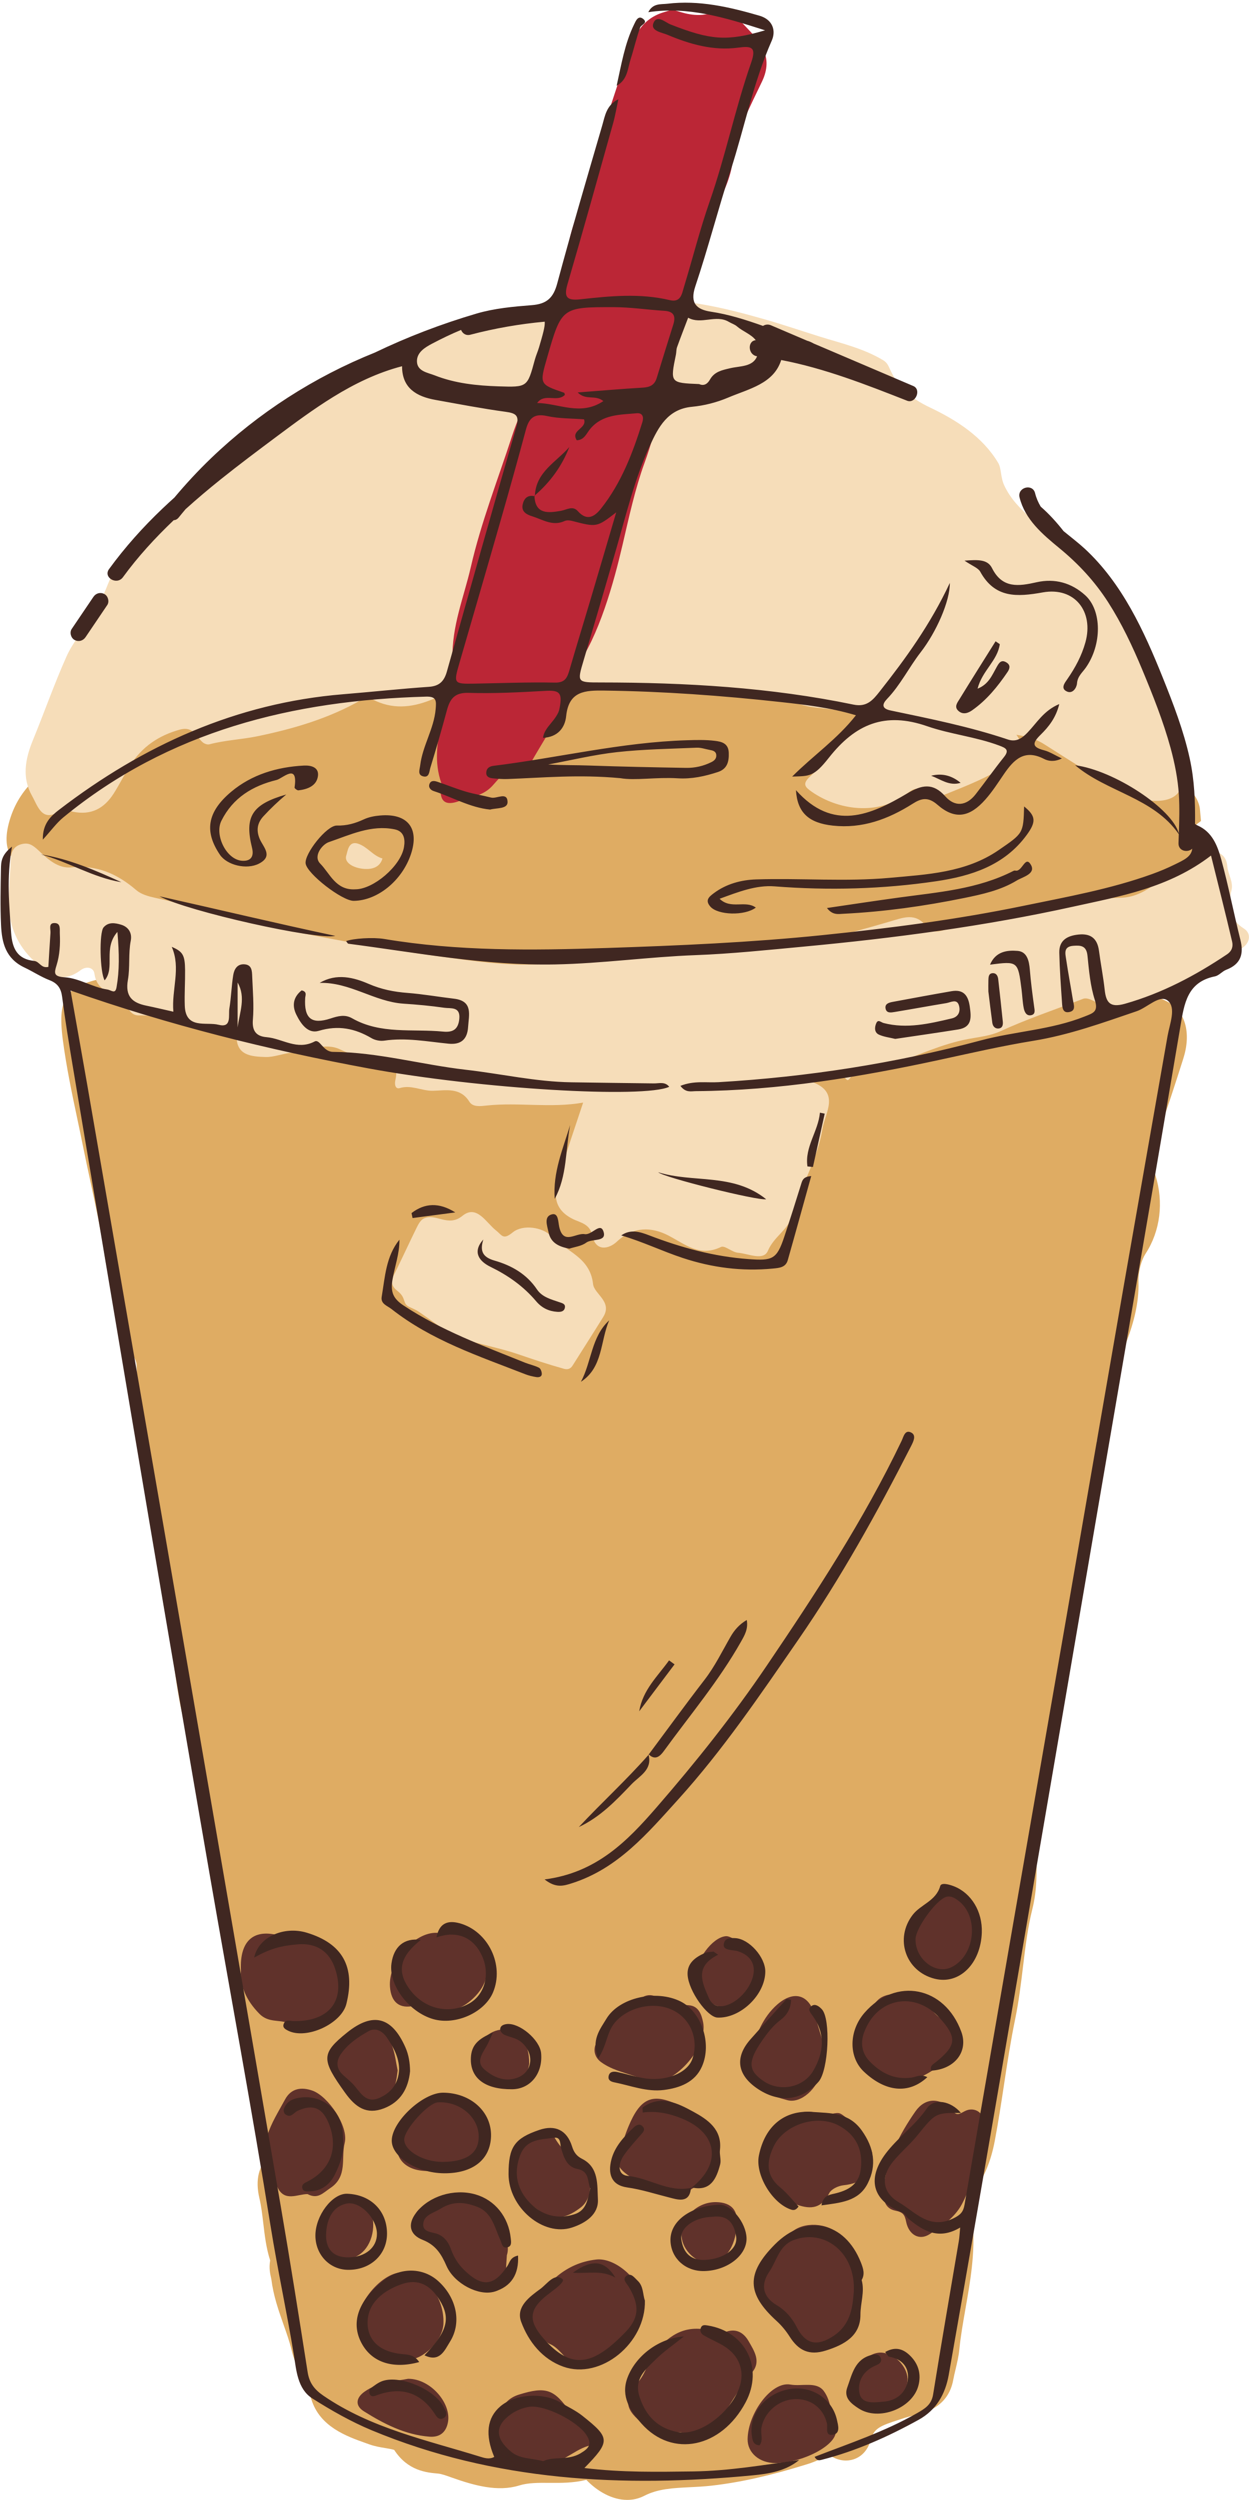 <?xml version="1.0" encoding="UTF-8"?><svg xmlns="http://www.w3.org/2000/svg" xmlns:xlink="http://www.w3.org/1999/xlink" height="465.8" preserveAspectRatio="xMidYMid meet" version="1.0" viewBox="-0.1 -0.5 232.8 465.8" width="232.8" zoomAndPan="magnify"><defs><clipPath id="a"><path d="M 1 119 L 224 119 L 224 465.27 L 1 465.27 Z M 1 119"/></clipPath><clipPath id="b"><path d="M 1 55 L 232.691 55 L 232.691 255 L 1 255 Z M 1 55"/></clipPath></defs><g><g clip-path="url(#a)" id="change1_1"><path d="M 221.961 153.82 C 221.961 153.82 221.969 153.82 221.98 153.809 L 223.754 152.457 L 223.551 150.25 C 223.441 149.031 222.484 146.914 220.711 146.02 C 219.484 145.398 218.273 144.746 217.059 144.094 C 213.895 142.391 210.621 140.629 207.062 139.391 C 202.555 137.82 197.934 136.691 193.461 135.598 C 187.602 134.164 182.066 132.812 176.777 130.559 C 173.984 129.363 171.094 129.031 168.543 128.738 C 167.496 128.621 166.512 128.508 165.566 128.344 C 164.445 128.152 163.266 127.809 162.016 127.445 C 160.121 126.895 157.977 126.273 155.652 126.09 C 151.957 125.797 148.238 125.672 144.645 125.551 C 141.398 125.438 138.047 125.324 134.793 125.09 L 133.551 124.996 C 130.395 124.746 126.824 124.465 123.035 125.379 C 120.504 125.992 117.305 125.992 113.773 125.383 C 112.875 125.227 111.949 125.012 110.973 124.785 C 108.809 124.281 106.57 123.762 104.074 123.738 C 103.977 123.738 103.883 123.734 103.805 123.734 C 103 121.008 100.77 119.449 97.758 119.527 C 92.867 119.656 88.066 120.301 83.426 120.926 C 81.758 121.148 80.09 121.375 78.418 121.574 C 76.09 121.852 73.895 122.398 71.77 122.926 C 68.609 123.711 65.625 124.449 62.785 124.148 C 56.469 123.473 50.625 124.543 44.926 127.43 C 42.137 128.844 40.469 129.609 38.578 128.883 C 36.445 128.066 34.25 128.754 32.484 129.305 L 32.023 129.445 C 29.945 130.074 28.613 131.406 27.641 132.375 C 27.422 132.598 27.105 132.91 26.91 133.07 C 21.664 133.723 17.625 136.387 15.031 138.352 C 14.137 139.023 13.168 139.668 12.141 140.352 C 8.262 142.93 3.863 145.848 1.906 151.672 C -0.441 158.668 2.855 160.93 6.773 162.336 C 7.301 162.523 7.836 162.699 8.371 162.879 C 9.668 163.312 10.898 163.723 11.871 164.266 C 18.055 167.719 23.422 169.926 28.762 171.211 C 29.723 171.441 30.672 171.574 31.586 171.707 C 35.047 172.199 35.457 172.52 35.848 173.785 C 36.801 176.867 39.289 177.672 41.113 177.422 C 42.59 177.227 44.258 177.484 46.027 177.758 C 47.902 178.051 50.027 178.387 52.293 178.223 C 53.734 178.125 55.281 178.227 56.922 178.336 C 58.414 178.438 59.953 178.535 61.547 178.5 C 62.375 179.453 64.34 181.531 67.637 180.801 C 68.461 180.621 69.535 180.797 70.781 181.004 C 71.77 181.168 72.895 181.352 74.098 181.383 C 75.961 181.43 77.824 181.465 79.691 181.496 C 82.297 181.543 84.906 181.59 87.512 181.676 C 88.785 181.719 90.094 181.84 91.473 181.969 C 93.297 182.137 95.156 182.309 97.047 182.309 C 98.246 182.309 99.461 182.238 100.688 182.059 C 103.441 181.648 106.285 181.785 109.289 181.938 C 111.41 182.039 113.602 182.148 115.848 182.062 L 118.637 181.961 C 123.422 181.789 128.367 181.613 133.246 181.023 C 135.172 180.793 137.09 180.477 138.941 180.168 C 143.258 179.453 147.719 178.715 152.613 179.016 L 152.855 179.02 C 153.023 179.023 153.52 179.086 153.883 179.133 C 155.789 179.375 158.676 179.742 161.242 178.379 C 165.109 176.324 169.367 175.496 173.871 174.617 C 174.547 174.488 175.227 174.355 175.902 174.219 C 178.426 173.715 180.941 173.188 183.461 172.664 C 191.145 171.066 199.09 169.414 206.93 168.328 C 208.812 168.066 210.281 167.219 211.352 166.602 C 211.938 166.266 212.605 165.875 212.82 165.918 C 214.262 166.148 219.16 166.215 222.188 159.996 C 223.121 158.078 221.98 156.711 221.934 155.309 C 221.918 154.82 221.895 154.105 221.961 153.82 Z M 220.445 196.762 C 219.027 201.211 217.422 206.258 215.598 211.141 C 214.582 213.855 214.48 216.043 215.246 218.445 C 216.844 223.426 216.164 228.891 213.43 233.062 C 212.719 234.148 212.031 236.23 212.098 238.438 C 212.211 242.105 211.27 246.238 209.219 251.074 C 208.613 252.492 208.352 254.145 208.07 255.891 C 207.781 257.676 207.488 259.52 206.816 261.438 C 206.758 261.613 206.695 262.012 206.645 262.363 C 206.457 263.645 206.148 265.754 204.426 267.598 C 204.375 267.766 204.312 268.066 204.301 268.438 C 204.09 274.156 203.289 279.312 201.859 284.188 C 200.977 287.199 200.715 289.129 200.766 289.938 C 201.066 294.914 200.141 299.438 199.238 303.812 C 198.879 305.578 198.535 307.254 198.273 308.938 C 197.453 314.223 196.516 319.504 195.793 323.512 C 195.5 325.129 195.258 326.746 195.004 328.461 C 194.59 331.242 194.16 334.121 193.5 336.961 C 192.93 339.418 192.992 342.055 193.062 344.844 C 193.145 348.148 193.227 351.57 192.316 355.199 C 191.453 358.645 191.023 362.219 190.566 366.008 C 190.184 369.184 189.785 372.465 189.109 375.73 C 188.273 379.754 187.637 383.945 187.023 388 C 186.512 391.375 185.98 394.863 185.328 398.309 C 184.602 402.172 183.355 405.18 181.406 407.773 C 180.746 408.656 180.941 410.707 181.117 412.52 C 181.164 412.996 181.211 413.461 181.242 413.91 C 181.652 419.438 180.742 424.613 179.859 429.621 C 179.395 432.262 178.957 434.75 178.707 437.27 C 178.582 438.543 178.285 439.777 178 440.973 C 177.848 441.617 177.688 442.27 177.57 442.918 C 176.629 448.027 172.289 449.051 169.965 449.602 C 169.445 449.723 168.953 449.84 168.578 449.965 C 168.148 450.113 167.711 450.254 167.27 450.395 C 164.145 451.398 162.91 451.941 162.34 453.664 L 162.281 453.859 C 162.059 454.641 161.461 456.711 159.312 457.594 C 158.52 457.918 156.902 458.305 154.953 457.211 C 154.613 457.02 154.258 457.074 152.547 457.793 C 151.941 458.047 151.258 458.332 150.523 458.562 C 143.648 460.715 137.922 462.004 132.508 462.617 C 131.113 462.773 129.762 462.844 128.449 462.906 C 125.27 463.066 122.527 463.199 119.98 464.508 C 118.945 465.035 117.879 465.27 116.809 465.27 C 113.988 465.27 111.195 463.641 109.188 461.535 C 106.766 462.129 104.422 462.113 102.289 462.094 C 100.254 462.078 98.336 462.062 96.656 462.586 C 92.703 463.809 88.293 462.598 84.113 461.109 L 83.891 461.031 C 83.012 460.719 82.184 460.422 81.543 460.363 C 79.426 460.18 75.914 459.867 73.371 455.953 C 73.012 455.828 72.266 455.703 71.75 455.617 C 70.82 455.465 69.77 455.293 68.711 454.914 L 68.125 454.703 C 64.492 453.418 59.52 451.652 57.934 446.535 C 57.582 445.398 57.039 444.262 56.461 443.059 C 55.672 441.41 54.777 439.543 54.258 437.387 C 53.887 435.836 53.34 434.273 52.754 432.625 C 51.824 429.98 50.859 427.246 50.477 424.16 C 50.465 424.082 50.441 423.992 50.422 423.898 C 50.262 423.203 50 422.078 50.254 420.645 C 49.516 418.359 49.242 416.023 48.977 413.75 C 48.781 412.102 48.598 410.547 48.254 409.074 C 47.438 405.617 48.109 402.91 50.25 401.023 C 50.328 400.953 50.379 400.898 50.406 400.867 C 50.418 400.492 50.148 399.52 50.043 399.141 C 48.797 394.637 47.957 390.051 47.141 385.617 C 46.617 382.766 46.078 379.812 45.441 376.977 C 43.938 370.266 42.91 363.43 41.922 356.816 C 41.59 354.617 41.262 352.418 40.914 350.223 C 39.352 340.344 36.922 330.66 34.141 319.93 C 33.254 316.512 32.781 313.039 32.324 309.688 C 31.949 306.941 31.598 304.348 31.039 301.812 C 30.312 298.523 29.902 295.246 29.508 292.078 C 29.309 290.469 29.105 288.855 28.863 287.246 C 28.605 285.551 28.258 283.867 27.891 282.082 C 27.25 278.984 26.59 275.785 26.406 272.406 C 26.379 271.879 26.363 271.344 26.348 270.812 C 26.324 269.984 26.301 269.207 26.223 268.492 C 25.707 263.848 25.543 259.18 25.383 254.664 L 25.352 253.695 C 25.328 253.086 24.84 252.242 24.277 251.27 C 23.523 249.973 22.586 248.355 22.223 246.312 C 21.902 244.508 21.457 242.711 20.984 240.809 C 20.402 238.469 19.801 236.047 19.43 233.531 C 18.746 228.887 17.73 224.176 16.75 219.617 C 16.289 217.48 15.828 215.344 15.398 213.199 C 15.062 211.527 14.711 209.859 14.359 208.191 C 13.336 203.348 12.277 198.34 11.613 193.281 C 10.5 184.793 12.512 183.074 20.023 181.582 L 20.539 181.48 C 24.734 180.637 27.566 182.023 30.004 183.641 C 31.18 184.422 32.988 184.824 34.902 185.246 C 35.672 185.418 36.434 185.59 37.18 185.785 C 39.707 186.445 42.316 186.402 45.707 186.121 C 50.441 185.73 54.379 188.141 56.047 192.344 C 56.988 192.652 57.855 193.027 58.656 193.375 C 60.512 194.176 61.617 194.617 62.785 194.344 C 69.414 192.797 76.5 192.715 85.078 194.078 C 86.754 194.344 88.418 194.551 90.18 194.773 C 94.117 195.27 98.191 195.781 102.262 196.961 C 102.406 196.953 103.094 196.75 103.551 196.613 C 104.344 196.375 105.246 196.105 106.289 195.992 C 111.16 195.457 115.91 195.77 120.5 196.074 C 123.676 196.281 126.672 196.48 129.676 196.414 C 136.395 196.262 143.184 196.32 149.746 196.379 L 150.645 196.387 C 151.871 196.398 153.727 196.504 155.684 197.285 C 155.957 197.395 156.152 197.469 156.297 197.512 C 156.605 197.211 156.969 196.766 157.32 196.332 C 158.715 194.621 160.816 192.031 164.691 191.812 C 167.465 191.652 170.238 191.215 173.176 190.754 C 174.816 190.496 176.516 190.227 178.219 190.012 C 179.844 189.809 181.715 188.859 183.691 187.859 C 185.074 187.16 186.504 186.434 188.047 185.852 C 192.109 184.32 195.992 184.105 199.582 184.102 C 199.586 184.102 199.59 184.102 199.59 184.102 C 202.031 184.102 204.129 185.152 205.434 186.848 C 205.832 186.668 206.227 186.488 206.41 186.359 C 208.609 184.797 212.301 183.48 217.391 186.07 C 220.82 187.812 221.992 191.91 220.445 196.762" fill="#dfac63"/></g><g clip-path="url(#b)" id="change2_1"><path d="M 66.605 156.68 C 64.82 156.113 64.684 158.199 64.449 158.863 C 63.984 160.184 65.719 161.25 67.828 161.395 C 69.148 161.484 70.695 161.164 71.188 159.449 C 69.391 158.938 68.383 157.242 66.605 156.68 Z M 102.523 229.715 C 101.141 228.227 97.414 227.512 95.453 229.121 C 93.641 230.609 93.449 229.602 92.348 228.746 C 90.492 227.301 88.77 223.848 86.078 226.039 C 83.402 228.223 81.133 225.441 78.879 226.531 C 78.328 226.801 77.914 227.516 77.617 228.113 C 76.148 231.098 74.766 234.129 73.289 237.109 C 72.668 238.371 72.93 239.215 74.031 240.066 C 75.676 241.34 74.855 242.402 76.188 242.996 C 78 243.812 77.664 243.695 79.793 245.184 C 81.766 246.562 83.59 248.066 85.938 248.855 C 89.395 250.02 92.996 250.621 96.473 251.812 C 99.18 252.742 102 253.68 104.793 254.465 C 105.551 254.715 106.16 254.664 106.625 253.926 C 108.52 250.902 110.457 247.906 112.336 244.871 C 114.113 242 110.645 240.625 110.438 238.727 C 109.883 233.621 105.184 232.586 102.523 229.715 Z M 231.762 172.512 C 228.871 170.672 228.77 168.215 229.445 165.336 C 229.812 163.785 228.785 162.418 228.66 160.922 C 228.395 157.762 225.504 158.062 223.684 157.715 C 222.105 157.414 222.008 159.555 221.883 160.914 C 221.867 161.07 221.855 161.234 221.84 161.395 C 221.691 161.285 221.484 161.152 221.188 160.996 C 219.215 159.984 216.945 162.938 215.68 163.875 C 213.645 165.387 211.555 166.676 208.91 166.758 C 203.688 166.918 198.461 167.102 193.301 167.945 C 191.793 168.191 190.406 169.113 188.902 169.41 C 185.141 170.16 181.297 170.457 177.719 172.051 C 176.086 172.781 173.848 173.785 172.652 172.191 C 170.801 169.715 168.762 170.297 166.621 170.938 C 154.859 174.445 143.039 177.383 130.578 176.664 C 121.727 176.152 113.023 177.391 104.242 178.758 C 96.555 179.953 88.457 178.586 80.809 177.551 C 70.852 176.203 60.844 174.355 50.93 172.289 C 43.469 170.734 36.246 168.398 28.828 166.781 C 27.598 166.512 26.219 166.137 25.309 165.352 C 21.797 162.336 17.98 160.613 13.219 161.105 C 10.672 161.367 8.691 159.461 7.102 157.969 C 5.988 156.926 5.246 156.453 3.953 156.77 C 2.555 157.113 1.945 158.117 1.895 159.551 C 1.801 162.414 1.492 165.277 1.555 168.137 C 1.648 172.18 3.191 175.648 6.176 178.492 C 8.773 180.965 11.332 182.961 14.953 180.242 C 15.957 179.484 17.336 179.695 17.5 180.91 C 17.895 183.816 20.195 184.48 22.207 185.59 C 23.617 186.367 23.863 188.73 25.742 188.684 C 31.355 188.543 36.438 191.945 42.16 191.031 C 42.898 190.914 44.062 190.809 44.004 192.371 C 43.863 196.18 46.77 196.355 49.391 196.438 C 50.973 196.484 52.566 195.797 54.172 195.645 C 57.254 195.359 60.41 193.59 63.379 195.059 C 65.457 196.086 67.414 196.566 69.633 196.48 C 72.617 196.367 74.344 197.449 73.586 200.77 C 73.402 201.582 73.613 202.469 74.41 202.227 C 76.566 201.57 78.484 202.762 80.578 202.727 C 82.914 202.684 85.668 202.004 87.387 204.766 C 88.043 205.816 89.469 205.602 90.648 205.473 C 96.574 204.844 102.512 205.996 108.59 204.93 C 106.941 209.934 105.363 214.477 103.961 219.078 C 102.996 222.234 103.25 224.984 106.797 226.68 C 108.086 227.297 109.855 227.547 110.273 229.633 C 110.906 232.777 113.391 232.227 114.879 230.836 C 117.965 227.945 121.387 228.082 124.512 229.711 C 127.688 231.367 130.328 233.742 134.285 231.828 C 134.992 231.484 136.359 232.824 137.457 232.906 C 139.371 233.051 142.211 234.496 143.039 232.523 C 144.098 229.996 146.727 228.594 147.344 226.453 C 148.977 220.77 152.262 215.668 153.195 209.84 C 153.68 206.828 156.559 203.051 151.293 201.09 C 153.691 199.152 155.695 198.695 157.75 200.688 C 157.961 200.895 158.297 200.508 158.684 199.883 C 159.637 199.52 160.73 198.914 161.188 198.996 C 164.27 199.578 164.277 198.539 166.469 197.754 C 171.035 196.109 175.469 194.012 180.289 193.094 C 182.324 192.707 184.48 192.504 186.324 191.652 C 191.359 189.332 196.605 187.59 201.762 185.598 C 203.41 184.961 206.621 188.379 208.188 187.996 C 211.762 187.125 213.594 186.539 217.242 185.043 C 222.59 182.848 226.961 179.262 231.578 176.02 C 232.84 175.141 233.195 173.426 231.762 172.512 Z M 5.871 147.777 C 3.945 144.379 4.609 140.875 6.031 137.406 C 8.16 132.219 10.012 126.918 12.297 121.805 C 13.41 119.309 15.262 117.145 16.738 114.809 C 18.027 112.773 19.098 110.68 19.992 108.391 C 21.664 104.113 24.938 100.766 28.332 97.766 C 35.289 91.613 42.223 85.438 49.504 79.633 C 53.297 76.605 56.91 73.211 60.781 70.211 C 63.422 68.164 66.105 66.16 69.738 65.875 C 75.516 65.422 80.219 61.805 85.582 60.047 C 89.277 58.836 92.711 57 96.656 58.984 C 98.793 60.059 100.766 58.461 102.637 58.059 C 107.844 56.938 113.094 56.117 118.352 55.613 C 126.52 54.828 134.379 56.703 142.242 58.941 C 145.742 59.938 149.301 61.148 152.719 62.219 C 156.629 63.438 160.883 64.414 164.531 66.625 C 165.18 67.016 165.438 67.531 165.734 68.199 C 167.246 71.602 169.621 73.707 173.23 75.418 C 178.141 77.75 183.047 80.852 185.965 85.766 C 186.555 86.758 186.379 88.441 187.078 89.938 C 189.438 95.008 194.512 97.359 197.773 101.484 C 199.855 104.125 204.406 105.961 206.188 108.996 C 210.309 116.035 210.301 121.867 216.188 127.996 C 218.023 129.91 216.984 136.152 218.918 138.262 C 219.926 139.363 220.199 143.488 220.188 144.996 C 220.145 150.121 212.496 149.234 208.098 146.602 C 203.555 143.883 199.074 141.062 194.613 138.211 C 193.215 137.316 191.75 136.77 189.344 136.402 C 192.027 140.121 188.785 141.293 187.105 142.344 C 183.895 144.355 180.309 145.812 176.77 147.23 C 175.18 147.863 173.359 148.781 171.648 146.953 C 170.754 145.996 169.883 146.645 168.832 147.445 C 163.441 151.562 156.066 150.387 151.242 147.043 C 149.922 146.129 149.402 145.562 150.875 144.18 C 154.434 140.828 157.234 136.734 161.488 133.707 C 158.004 131.504 154.234 131.75 150.781 131.16 C 148.855 130.832 147.188 129.887 145.254 129.707 C 139.699 129.195 134.148 128.605 128.602 127.984 C 116.324 126.613 103.957 126.512 91.629 127.191 C 87.785 127.406 83.84 128.449 80.25 129.895 C 76.449 131.418 72.965 131.648 69.391 129.844 C 68.531 129.406 68.051 129.43 67.266 129.883 C 61.207 133.375 54.434 135.332 47.781 136.695 C 45.02 137.262 41.852 137.402 38.91 138.18 C 38.547 138.277 37.969 138.059 37.664 137.789 C 36.418 136.688 35.906 134.742 33.391 135.445 C 29.453 136.543 26.395 138.637 24.211 142.023 C 23.105 143.742 22.207 145.594 21.109 147.32 C 19.332 150.105 16.918 151.453 13.473 150.734 C 12.781 150.59 12.016 149.938 11.18 150.52 C 7.734 152.914 6.945 149.668 5.871 147.777" fill="#f6ddb9"/></g><g id="change3_1"><path d="M 141.941 14.676 C 139.727 19.34 137.055 24.277 136.52 29.172 C 135.73 36.395 130.332 41.27 129.008 47.961 C 127.914 53.488 126.965 59.055 125.57 64.508 C 123.766 71.586 122.574 78.777 120.031 85.75 C 118.273 90.574 117.137 95.863 115.938 101.004 C 114.309 108 111.543 118.078 107.188 123.996 C 105.449 126.355 105.434 126.051 104.953 128.758 C 104.047 133.848 100.926 137.715 98.625 142.039 C 98.289 142.672 97.199 143.496 96.711 143.355 C 94.113 142.613 92.77 144.754 91.602 145.988 C 89.84 147.848 87.668 147.926 85.641 148.695 C 82.855 149.758 81.598 148.887 82.148 145.367 C 79.453 137.648 84.406 130.105 84.23 122.359 C 84.09 116.094 86.363 110.789 87.652 105.164 C 89.551 96.875 92.691 88.871 95.332 80.758 C 97.215 74.977 100.441 69.637 101.957 63.852 C 103.305 58.719 105.984 54.039 105.664 48.09 C 105.402 43.273 108.266 38.141 109.574 33.086 C 111.578 25.355 114.215 17.785 116.699 10.188 C 117.922 6.461 119.441 2.906 123.848 1.715 C 124.496 1.539 125.027 1.199 125.723 1.43 C 128.227 2.262 130.535 2.766 133.312 1.637 C 135.477 0.758 137.508 3.012 138.926 4.496 C 141.539 7.234 144.16 10.008 141.941 14.676" fill="#bb2636"/></g><g id="change4_1"><path d="M 88.543 383.062 C 88.527 385.469 91.82 388.352 94.602 388.125 C 97.227 387.914 98.195 385.996 98.531 384.02 C 98.578 380.008 96.691 377.641 93.734 377.633 C 91 377.625 88.566 380.172 88.543 383.062 Z M 69.457 414.434 C 69.625 411.367 67.926 409.262 65.234 409.207 C 62.598 409.152 60.461 411.73 60.219 415.258 C 60.031 418.016 61.73 420.098 64.32 420.281 C 67.012 420.473 69.266 417.906 69.457 414.434 Z M 164.055 437.824 C 161.309 437.809 158.648 441.188 158.836 444.508 C 158.992 447.363 160.789 448.617 163.402 448.695 C 166.203 448.777 169.129 445.543 169.051 442.695 C 168.98 440.285 166.473 437.84 164.055 437.824 Z M 131.789 421.07 C 134.77 421.219 137.094 418.312 137.203 413.902 C 137.496 411.48 136.355 409.836 133.383 409.785 C 129.965 409.73 127.027 412.473 126.93 415.746 C 126.848 418.324 129.242 420.945 131.789 421.07 Z M 134.836 373.398 C 138.137 373.312 142.324 369.82 142.27 367.203 C 142.23 365.285 136.984 360.117 135.211 360.238 C 132.672 360.418 129.438 364.812 129.426 368.105 C 129.414 370.668 132.277 373.469 134.836 373.398 Z M 75.973 442.703 C 73.527 443.176 70.461 443.262 67.859 445.094 C 66.188 446.273 66.086 447.73 67.703 448.746 C 71.449 451.102 75.395 453.133 79.941 453.488 C 81.863 453.641 83.047 452.688 83.395 450.797 C 84.047 447.246 80.137 442.68 75.973 442.703 Z M 65 388.926 C 66.5 390.602 67.852 392.543 70.484 391.551 C 73.152 390.543 73.688 388.129 74.016 385.246 C 73.719 383.895 73.543 382.133 72.934 380.535 C 72.098 378.359 70.418 376.957 67.965 376.863 C 65.656 376.777 64.609 378.324 63.543 380.141 C 61.512 383.586 62.625 386.27 65 388.926 Z M 175.844 367.082 C 178.641 367.082 182.242 362.688 182.395 359.086 C 182.488 356.902 178.773 352.02 176.949 351.922 C 174.074 351.77 169.699 357.664 169.59 361.836 C 169.516 364.617 172.457 367.086 175.844 367.082 Z M 95.176 404.246 C 95.25 407.41 96.047 408.316 100.566 411.516 C 103.438 413.543 105.934 412.492 108.172 410.762 C 110.305 409.113 110.539 405.23 108.414 403.301 C 106.508 401.566 104.566 400.066 103.25 397.73 C 102.613 396.598 100.723 396.27 99.477 397.18 C 97.113 398.902 95.035 400.941 95.176 404.246 Z M 109.137 451.25 C 107.898 450.707 106.961 450.062 106.211 448.98 C 103.215 444.648 101.719 444.074 96.637 445.645 C 94.789 446.211 93.352 447.562 93.176 449.605 C 92.953 452.176 91.617 455.105 94.168 457.137 C 95.957 458.562 98.375 458.113 101.312 458.195 C 104.172 459.051 106.555 456.066 109.602 455.191 C 111.453 454.66 111.18 452.141 109.137 451.25 Z M 80.883 390.398 C 77.84 391.617 75.77 394.461 74.43 397.43 C 72.824 400.992 75.078 403.797 79.043 403.973 C 80.926 404.059 82.488 402.902 84.465 403.25 C 87.863 403.852 90.68 401.008 90.605 397.457 C 90.508 393.031 84.988 388.754 80.883 390.398 Z M 153.434 444.965 C 152.066 443.152 149.32 444.16 147.238 443.781 C 143.688 443.133 139.301 449.137 139.246 453.957 C 139.219 456.5 141.469 458.422 144.453 458.402 C 149.809 458.375 156.48 454.73 155.605 452.066 C 154.828 449.688 154.895 446.898 153.434 444.965 Z M 94 424.086 C 94.238 422.969 94.207 421.789 94.375 419.672 C 95.281 416.809 92.652 413.965 91.234 410.992 C 89.711 407.797 79.297 408.648 77.488 411.785 C 76.281 413.875 77.102 415.426 79.711 415.957 C 80.676 416.152 82.336 415.711 82.363 416.969 C 82.48 421.895 86.902 423.008 89.641 425.574 C 91.441 427.27 93.473 426.527 94 424.086 Z M 75.867 439.152 C 78.844 439.188 82.457 435.531 82.555 432.391 C 82.711 427.41 79.203 423.039 74.922 422.887 C 71.43 422.762 66.676 428.012 66.473 432.219 C 66.297 435.895 70.637 439.098 75.867 439.152 Z M 146.672 390.797 C 149.156 391.457 152.316 388.719 153.07 385.184 C 153.285 384.168 153.336 383.117 153.383 382.754 C 153.383 381.492 153.5 380.879 153.359 380.34 C 152.887 378.547 152.301 376.789 151.797 375.008 C 150.703 371.105 147.875 370.277 144.789 372.957 C 142.031 375.355 140.848 378.664 139.828 381.969 C 138.289 386.938 140.012 389.027 146.672 390.797 Z M 77.223 373.18 C 78.508 372.863 79.363 373.141 80.469 373.586 C 83.363 374.758 85.867 373.934 88.102 371.816 C 90.797 369.266 91.371 366.25 90.008 362.957 C 88.926 360.352 86.668 359.602 83.953 359.883 C 83.16 359.965 82.336 359.727 81.289 359.609 C 77.125 359.477 72.234 364.98 72.586 369.684 C 72.801 372.547 74.355 373.879 77.223 373.18 Z M 174.707 384.535 C 176.625 383.066 178.746 381.66 178.551 379.371 C 178.605 377.668 178.461 376.199 177.352 376.188 C 174.961 376.16 174.039 374.312 172.648 373.062 C 170.188 370.855 165.531 370.285 163.594 372.07 C 160.527 374.895 159.414 381.496 161.562 384.113 C 164.883 388.164 169.73 388.352 174.707 384.535 Z M 133.223 400.918 C 132.758 396.664 130.246 393.641 126.645 391.844 C 121.512 389.285 119.262 390.352 117.023 395.738 C 116.312 397.449 115.801 399.242 115.191 400.996 C 114.699 402.418 115.254 403.41 116.363 404.32 C 119.625 406.992 123.688 407.008 127.523 407.785 C 129.57 407.777 133.469 403.164 133.223 400.918 Z M 111.914 383.688 C 114.801 385.816 118.605 385.906 121.102 387.711 C 126.148 387.598 131.816 380.703 130.961 376.332 C 130.668 374.832 130.117 373.227 128.277 373.109 C 126.094 372.973 124.086 372.336 122.129 371.48 C 121.148 371.055 120.309 371.176 119.5 371.707 C 116.273 373.824 113.586 376.516 111.34 379.641 C 110.262 381.141 110.652 382.762 111.914 383.688 Z M 64.141 398.785 C 64.93 395.656 61.047 390.051 58.145 389.02 C 56.113 388.301 54.176 388.543 53.031 390.66 C 51.832 392.887 50.418 395.082 49.711 397.469 C 48.707 400.844 50.184 403.973 51.621 407.016 C 52.945 409.824 55.352 408.277 57.23 408.293 C 59.133 409.301 60.086 408.09 61.473 407.164 C 64.742 404.992 63.445 401.551 64.141 398.785 Z M 142.789 399.445 C 142.895 401.461 142.699 403.031 143.113 404.422 C 143.93 407.156 145.574 409.25 148.473 410.273 C 151.176 411.227 153.078 410.879 154.461 408.117 C 154.84 407.359 156.152 406.75 157.102 406.648 C 160.711 406.27 162.645 404.547 162.48 400.793 C 162.41 399.203 157.668 393.367 156.215 393.199 C 155.66 393.137 155.066 393.324 154.512 393.461 C 153.691 393.664 152.992 393.531 152.176 393.223 C 148.48 391.816 142.797 395.961 142.789 399.445 Z M 63.758 372.438 C 66.164 367.395 62.695 361.523 57.223 361.199 C 55.512 361.098 53.793 360.656 52.137 360.172 C 47.297 358.762 44.547 360.945 44.805 366.617 C 44.629 369.5 45.781 372.184 48.238 374.688 C 49.941 376.426 51.906 375.727 53.652 376.441 C 55.914 377.375 62.727 374.602 63.758 372.438 Z M 156.449 415.988 C 154.27 413.574 149.562 413.324 147.324 415.508 C 142.598 420.125 140.219 427.414 143.215 429.172 C 146.199 430.922 147.766 433.867 150.457 435.754 C 152.988 437.527 155.656 437.258 157.328 434.645 C 159.07 431.93 159.734 428.906 159.672 425.703 C 159.707 423.43 157.703 417.383 156.449 415.988 Z M 111.027 420.484 C 105.27 421.137 101.766 424.863 98.855 429.355 C 97.934 430.777 98.062 432.387 99.398 433.457 C 100.492 434.336 101.332 435.773 102.398 436.223 C 104.574 437.141 105.402 439.91 107.945 440.023 C 114.469 440.309 119.656 435.27 119.73 428.652 C 119.773 424.691 114.793 420.059 111.027 420.484 Z M 179.648 392.879 C 178.516 393.504 178.215 393.688 177.266 392.625 C 175.141 390.25 172.324 390.285 170.508 392.906 C 167.516 397.211 165.117 401.855 164.543 407.426 C 164.488 409.055 164.691 410.973 166.781 411.379 C 168.223 411.656 168.531 412.141 168.801 413.469 C 169.277 415.836 171.223 417.039 173.191 415.746 C 175.41 414.285 177.73 412.828 179.18 410.18 C 181.711 405.539 181.758 400.355 183.09 395.473 C 183.68 393.328 181.594 391.805 179.648 392.879 Z M 140.125 441.461 C 138.418 443.527 137.016 445.766 135.605 448.016 C 133.449 451.469 130.473 453.301 126.699 452.668 C 124.047 452.848 121.938 452.738 120.008 451.27 C 116.41 448.531 115.984 446.691 118.891 443.258 C 120.422 441.441 120.781 439.086 122.363 437.289 C 125.574 433.656 128.676 432.559 133.363 433.98 C 134.098 434.199 134.68 434.121 135.359 433.906 C 137.207 433.32 138.539 434.148 139.43 435.688 C 140.469 437.492 141.777 439.461 140.125 441.461" fill="#60322b"/></g><g id="change5_1"><path d="M 13.805 118.738 C 14.562 119.137 15.387 118.895 15.855 118.199 C 17.203 116.211 18.547 114.223 19.891 112.23 C 20.332 111.582 20.039 110.539 19.355 110.18 C 18.594 109.777 17.773 110.023 17.301 110.719 C 15.957 112.707 14.609 114.695 13.266 116.684 C 12.824 117.336 13.117 118.375 13.805 118.738 Z M 124.605 308.855 C 122.48 311.824 119.707 314.328 119.039 318.344 C 121.234 315.426 123.434 312.512 125.629 309.594 C 125.289 309.348 124.949 309.102 124.605 308.855 Z M 117.59 331.949 C 119.078 330.387 121.516 329.281 120.789 326.445 C 116.664 331.129 112.055 335.344 107.781 339.91 C 111.746 338.07 114.676 335.008 117.59 331.949 Z M 113.445 245.504 C 110.098 248.566 110.18 253.219 108.176 256.945 C 112.312 254.273 111.766 249.383 113.445 245.504 Z M 78.34 360.934 C 75.215 360.496 73.289 362.199 72.863 365.332 C 72.316 369.34 76.109 374.383 80.652 375.691 C 84.801 376.891 90.195 374.484 91.785 370.73 C 93.957 365.621 90.898 359.273 85.539 357.824 C 83.285 357.219 81.754 357.855 81.25 360.469 C 85.078 359.113 88.191 360.445 89.766 363.961 C 91.289 367.355 90.238 371.172 87.336 372.789 C 83.422 374.969 78.617 373.691 75.996 369.77 C 73.887 366.621 74.512 363.938 78.34 360.934 Z M 178.531 353.625 C 177.902 353.145 177.152 352.676 176.301 352.902 C 174.434 353.406 170.594 358.703 170.547 360.758 C 170.461 364.488 174.254 367.473 177.234 366.023 C 181.668 363.871 182.445 356.578 178.531 353.625 Z M 174.094 368.164 C 168.676 366.781 166.605 360.688 170.023 356.254 C 171.531 354.301 174.367 353.688 175.145 350.898 C 175.344 350.188 176.809 350.594 177.703 350.941 C 180.953 352.215 183.043 355.664 182.898 359.59 C 182.684 365.418 178.664 369.332 174.094 368.164 Z M 100.758 382.047 C 100.531 379.535 96.707 376.312 94.332 376.613 C 93.703 376.695 93.129 376.949 93.125 377.602 C 93.121 377.938 93.531 378.434 93.875 378.594 C 94.918 379.074 96.098 379.172 97.043 379.957 C 99.594 382.07 99.227 385.617 96.207 386.656 C 93.906 387.449 91.77 386.473 90.137 385.027 C 88.578 383.648 89.824 382.055 90.629 380.645 C 90.902 380.16 91.109 379.641 91.785 378.207 C 88.898 379.379 87.762 380.645 87.664 382.914 C 87.508 386.664 90.262 388.809 95.359 388.758 C 98.766 388.723 101.102 385.82 100.758 382.047 Z M 75.242 398.145 C 75.281 400.254 78.879 402.328 82.445 402.293 C 86.934 402.25 89.18 400.633 89.125 397.484 C 89.062 393.879 85.523 390.957 81.504 391.199 C 79.707 391.309 75.211 396.297 75.242 398.145 Z M 82.477 389.398 C 87.637 389.418 91.539 392.953 91.422 397.508 C 91.309 401.859 88.027 404.453 82.676 404.414 C 77.66 404.379 72.867 401.371 72.918 398.289 C 72.973 394.746 78.734 389.387 82.477 389.398 Z M 169.754 266.414 C 168.562 265.789 168.312 267.199 167.945 267.961 C 160.883 282.707 151.969 296.328 142.816 309.836 C 136.539 319.105 129.594 327.812 122.273 336.242 C 116.832 342.512 111.074 348.426 101.406 349.664 C 103.512 351.324 104.93 350.883 106.551 350.359 C 115.09 347.621 120.57 341.094 126.277 334.797 C 134.645 325.559 141.605 315.262 148.664 305.047 C 156.609 293.551 163.371 281.352 169.719 268.922 C 170.141 268.09 170.734 266.93 169.754 266.414 Z M 91.316 235.527 C 94.613 237.133 97.48 239.164 99.832 241.945 C 100.867 243.172 102.184 243.816 103.766 243.914 C 104.355 243.949 105.012 243.898 105.176 243.195 C 105.355 242.422 104.703 242.305 104.152 242.113 C 102.613 241.586 100.949 241.172 99.988 239.742 C 98.062 236.871 95.254 235.277 92.086 234.371 C 89.848 233.73 89.309 232.582 89.988 230.434 C 87.836 232.836 89.309 234.547 91.316 235.527 Z M 76.602 225.516 C 76.668 225.82 76.734 226.129 76.797 226.438 C 79.453 226.09 82.105 225.738 84.758 225.391 C 81.746 223.484 79.051 223.629 76.602 225.516 Z M 120.758 326.312 C 120.773 326.359 120.777 326.402 120.789 326.445 C 120.805 326.43 120.816 326.414 120.828 326.398 C 120.816 326.387 120.758 326.312 120.758 326.312 Z M 102.77 225.75 C 101.223 226.148 101.879 227.828 102.129 229.043 C 102.547 231.082 104.059 231.777 106.012 232.145 C 107.02 231.812 108.289 231.68 109.164 231.023 C 110.25 230.215 113.062 230.98 112.379 228.941 C 111.773 227.145 110.234 229.664 108.875 229.438 C 107.23 229.16 104.918 231.52 104.141 228.117 C 103.918 227.141 104 225.434 102.77 225.75 Z M 120.824 326.371 C 120.805 326.352 120.781 326.34 120.758 326.312 L 120.816 326.387 C 120.82 326.383 120.824 326.375 120.824 326.371 Z M 103.293 222.859 C 105.621 218.633 105.289 213.746 106.164 209.117 C 104.82 213.586 102.922 217.914 103.293 222.859 Z M 123.617 325.77 C 128.512 319.031 133.906 312.645 138.02 305.359 C 138.668 304.207 139.395 303.008 139.086 301.328 C 137.645 302.18 136.77 303.234 136.07 304.441 C 134.508 307.152 133.148 309.969 131.215 312.473 C 127.68 317.051 124.281 321.734 120.824 326.371 C 122.023 327.555 122.941 326.699 123.617 325.77 Z M 98.691 409.953 C 100.867 412.195 103.773 413.09 106.984 412.043 C 109.316 411.281 109.402 409.184 109.922 407.258 C 109.367 405.91 109.773 404.039 107.578 403.625 C 105.555 403.238 105.02 401.516 104.5 399.812 C 104.258 399.016 104.516 397.59 103.152 397.793 C 100.742 398.152 98.031 397.973 96.859 401.035 C 95.539 404.473 96.332 407.523 98.691 409.953 Z M 94.688 404.562 C 94.684 399.508 95.797 397.91 100.414 396.336 C 103.379 395.324 105.574 396.375 106.523 399.41 C 106.859 400.488 107.355 401.199 108.387 401.719 C 111.566 403.316 111.199 406.633 111.344 409.277 C 111.496 412.094 109.027 413.703 106.512 414.523 C 101.141 416.27 94.691 410.77 94.688 404.562 Z M 106.672 422.941 C 109.664 423.129 112.027 422.406 114.594 423.848 C 112.617 420.637 110.293 420.332 106.672 422.941 Z M 159.039 426.473 C 159.43 419.172 153.516 414.652 147.762 416.883 C 145.098 417.918 144.676 420.754 143.277 422.773 C 141.648 425.145 142.035 427.43 144.676 428.988 C 146.34 429.977 147.527 431.375 148.391 433.059 C 150.023 436.262 152.164 436.754 155.234 434.738 C 158.633 432.508 158.816 429.012 159.039 426.473 Z M 153.816 437.445 C 150.711 438.418 148.734 437.43 147.105 434.879 C 146.426 433.812 145.605 432.797 144.672 431.949 C 139.066 426.859 138.949 423.098 144.316 417.68 C 150.098 411.848 157.348 413.391 160.367 421.043 C 160.816 422.188 161.141 423.207 160.504 424.305 C 161.105 426.488 160.273 428.605 160.277 430.758 C 160.289 434.68 157.32 436.348 153.816 437.445 Z M 116.816 407.055 C 119.48 407.43 122.016 408.266 124.602 408.914 C 126.102 409.289 128.453 410.16 128.684 407.145 C 124.484 408.02 120.938 405.301 116.926 404.902 C 114.855 404.699 115.145 402.516 116.215 401.016 C 117.156 399.691 118.254 398.48 119.328 397.258 C 119.73 396.801 120.203 396.355 119.762 395.781 C 119.18 395.023 118.488 395.422 117.969 395.918 C 116.18 397.613 114.469 399.465 113.852 401.879 C 113.223 404.359 113.688 406.613 116.816 407.055 Z M 112.93 375.621 C 111.746 377.586 110.039 379.609 111.391 383.02 C 113.008 380.602 112.977 378.23 114.406 376.457 C 116.855 373.414 121.906 372.25 125.484 374.109 C 128.691 375.777 130.145 379.508 128.969 383.055 C 128.062 385.781 123.902 387.434 119.684 386.66 C 118.09 386.371 116.531 385.883 114.945 385.547 C 114.234 385.395 113.465 385.461 113.328 386.379 C 113.23 387.07 113.758 387.344 114.395 387.469 C 117.457 388.074 120.438 389.297 123.641 388.891 C 126.637 388.508 129.438 387.445 130.727 384.539 C 132.668 380.172 130.602 374.312 126.746 372.395 C 122.219 370.145 115.324 371.641 112.93 375.621 Z M 104.895 440.445 C 111.867 442.926 120.297 436.062 120.102 428.121 C 119.688 427 119.871 425.477 118.75 424.43 C 118.18 423.898 117.547 422.945 116.738 423.473 C 115.746 424.125 116.699 424.902 117.078 425.539 C 118.812 428.477 119.395 430.977 116.531 433.949 C 110.57 440.137 106.523 441.234 101.25 435.238 C 98.391 431.988 98.406 429.859 101.824 427.148 C 103.008 426.207 105.363 424.633 104.727 424.113 C 103.25 422.914 101.855 425.051 100.633 425.945 C 98.613 427.422 96.004 429.293 97.043 432.098 C 98.414 435.809 101.008 439.062 104.895 440.445 Z M 128.785 407.125 C 128.812 407.105 128.832 407.082 128.855 407.062 C 128.801 407.051 128.75 407.047 128.691 407.031 C 128.691 407.07 128.684 407.105 128.684 407.145 C 128.719 407.137 128.754 407.133 128.789 407.125 Z M 126.895 416.77 C 127.266 419.246 128.645 420.707 131.418 420.547 C 134.789 420.348 137.484 418.516 137.105 416.176 C 136.766 414.086 135.844 412.082 132.648 412.527 C 129.43 412.594 126.559 414.508 126.895 416.77 Z M 124.871 417.016 C 124.73 413.352 128.613 410.48 133.996 410.266 C 136.172 410.18 138.945 413.586 139.047 416.461 C 139.156 419.672 135.484 422.543 131.152 422.633 C 127.688 422.703 125 420.301 124.871 417.016 Z M 151.242 392.98 C 146.211 392.617 142.484 395.5 141.352 401.094 C 140.621 404.68 143.836 410.059 147.391 411.191 C 147.863 411.34 148.297 411.258 148.742 410.602 C 147.633 409.43 146.586 408.078 145.297 407.02 C 142.625 404.824 142.773 402.277 144.055 399.504 C 145.965 395.355 152.145 393.316 156.238 395.52 C 159.465 397.254 160.773 400.012 160.344 403.621 C 159.996 406.551 157.941 407.629 155.395 408.211 C 154.406 408.438 153.312 408.605 153.016 410.395 C 156.492 409.891 159.934 409.711 161.648 406.273 C 163.336 402.906 162.82 399.684 160.551 396.477 C 158.117 393.043 154.758 393.234 151.242 392.98 Z M 92.043 426.465 C 95.219 425.504 96.641 423.219 96.457 419.742 C 94.992 420.059 94.918 421.004 94.496 421.648 C 91.969 425.488 89.758 425.695 86.41 422.438 C 85.301 421.352 84.512 420.09 83.988 418.648 C 83.539 417.402 82.895 416.367 81.613 415.789 C 80.535 415.305 78.652 415.492 78.789 413.816 C 78.926 412.148 80.734 411.824 82.008 411.02 C 84.398 409.5 86.723 409.793 89.004 410.73 C 91.648 411.812 92.117 414.609 93.176 416.895 C 93.461 417.5 93.484 418.414 94.43 418.219 C 95.348 418.023 95.164 417.176 95.094 416.496 C 94.68 412.527 92.133 409.383 88.508 408.348 C 84.508 407.207 79.848 408.68 77.48 411.746 C 75.766 413.973 76.316 415.891 78.664 416.812 C 81.098 417.77 82.141 419.43 83.121 421.672 C 84.578 425 89.164 427.336 92.043 426.465 Z M 68.645 377.91 C 66.645 379.027 64.672 380.348 63.363 382.312 C 62.512 383.602 62.598 384.938 63.805 386.066 C 64.566 386.773 65.406 387.414 66.059 388.211 C 67.246 389.656 68.281 391.383 70.562 390.395 C 72.863 389.395 74.203 387.641 74.293 384.973 C 74.25 382.742 73.203 380.852 71.938 379.027 C 71.098 377.82 69.797 377.266 68.645 377.91 Z M 75.465 380.957 C 76.082 382.352 76.309 383.84 76.332 385.391 C 76.016 388.598 74.594 391.109 71.469 392.312 C 68.215 393.566 66.156 392.109 64.211 389.398 C 59.793 383.23 59.699 382.121 64.609 378.18 C 69.402 374.336 72.938 375.23 75.465 380.957 Z M 60.68 415.773 C 60.59 418.426 61.93 420.145 64.93 420.078 C 68 420.016 70.18 418.242 70.156 415.68 C 70.133 412.816 66.992 409.473 64.383 410.082 C 61.684 410.715 60.762 413.289 60.68 415.773 Z M 58.688 416.066 C 58.656 412.316 61.844 408.113 64.637 408.227 C 69.051 408.395 72.062 411.445 72.035 415.707 C 72.008 419.613 68.895 422.469 64.73 422.402 C 61.344 422.355 58.715 419.598 58.688 416.066 Z M 134.133 402.75 C 134.348 401.922 133.984 400.961 134.09 400.086 C 134.535 396.223 131.785 394.391 129.105 392.93 C 126.23 391.367 123.047 389.742 119.707 392.129 C 119.605 392.203 119.695 392.555 119.695 393.098 C 122.254 392.742 124.715 393.266 127.086 394.246 C 133.668 396.969 134.438 402.625 128.855 407.062 C 132.344 407.82 133.43 405.449 134.133 402.75 Z M 74.348 230.469 C 71.828 233.59 71.664 237.426 71.043 241.113 C 70.82 242.441 72.074 242.766 72.867 243.391 C 80.305 249.246 89.172 252.168 97.816 255.543 C 98.457 255.793 99.145 255.957 99.824 256.066 C 100.27 256.141 100.863 256.078 100.883 255.492 C 100.895 255.102 100.672 254.484 100.371 254.332 C 99.551 253.914 98.617 253.73 97.758 253.387 C 90.016 250.266 82.168 247.395 75.129 242.738 C 73.195 241.461 72.656 240.25 73.059 237.895 C 73.48 235.43 74.383 233.059 74.348 230.469 Z M 145.398 375.832 C 146.656 374.883 147.309 373.664 147.348 372.074 C 146.883 372.027 146.551 371.898 146.465 371.996 C 144.223 374.465 142 376.949 139.789 379.445 C 136.855 382.762 137.27 385.992 140.945 388.555 C 145.043 391.406 149.34 390.957 152.477 387.352 C 154.336 385.215 154.777 375.641 153.078 373.848 C 152.59 373.328 151.883 372.785 151.246 373.195 C 150.25 373.836 150.973 374.496 151.457 375.188 C 153.816 378.543 153.414 382.004 151.48 385.32 C 149.648 388.457 145.301 389.293 142.297 387.289 C 139.301 385.289 139.246 383.605 141.945 379.703 C 142.941 378.262 143.992 376.895 145.398 375.832 Z M 133.75 363.699 C 133.465 363.5 133.18 363.305 132.895 363.105 C 132.352 363.188 131.766 363.164 131.281 363.375 C 129.484 364.152 127.922 365.301 128.062 367.469 C 128.266 370.512 131.762 375.312 133.605 375.402 C 137.883 375.609 142.516 371.18 142.543 366.848 C 142.562 364.145 139.508 360.727 136.945 360.602 C 136.113 360.559 135.133 360.547 134.859 361.465 C 134.52 362.605 135.512 362.727 136.332 362.855 C 136.676 362.91 137.031 362.922 137.363 363.02 C 140.035 363.844 141.012 365.832 140.027 368.426 C 138.816 371.629 135.23 374.07 133.141 373.055 C 132.676 372.832 132.262 372.301 132.051 371.812 C 130.781 368.895 129.277 365.91 133.75 363.699 Z M 163.195 440.191 C 163.754 439.969 164.297 439.59 164.09 438.922 C 163.832 438.086 163.07 438.09 162.363 438.262 C 159.203 439.039 158.711 441.883 157.82 444.324 C 157.109 446.273 158.605 447.363 159.965 448.242 C 163.668 450.645 169.941 448.238 171.074 444.004 C 171.621 441.965 171.152 440.07 169.68 438.543 C 168.414 437.23 166.93 436.562 164.887 437.715 C 165.305 438.242 165.426 438.547 165.59 438.578 C 168.012 439.004 169.395 440.523 169.109 442.871 C 168.812 445.301 167.008 446.781 164.578 446.965 C 162.945 447.09 160.539 447.531 160.105 445.406 C 159.652 443.188 160.832 441.152 163.195 440.191 Z M 177.285 189.25 C 173.105 190.23 168.918 191.223 164.609 190.109 C 164.086 189.977 163.574 189.34 163.227 190.137 C 162.895 190.895 162.84 191.875 163.742 192.277 C 164.676 192.695 165.746 192.812 166.766 193.062 C 170.699 192.473 174.609 191.926 178.504 191.301 C 181.105 190.883 180.938 189.055 180.656 187.051 C 180.367 184.953 179.48 183.785 177.242 184.176 C 173.586 184.809 169.938 185.488 166.293 186.164 C 165.605 186.293 164.789 186.512 164.961 187.406 C 165.141 188.332 166.012 188.152 166.676 188.043 C 169.883 187.512 173.078 186.922 176.285 186.395 C 177.113 186.258 178.262 185.512 178.641 186.844 C 178.938 187.871 178.625 188.938 177.285 189.25 Z M 190.781 149.75 C 190.648 154.793 190.617 154.742 186.016 157.902 C 179.895 162.105 172.664 162.422 165.766 163.051 C 157.512 163.805 149.129 163.082 140.812 163.348 C 138.109 163.434 135.301 164.156 132.965 165.902 C 132.027 166.602 131.281 167.23 132.293 168.402 C 133.684 170.02 138.695 170.172 140.777 168.598 C 138.828 167.16 136.117 169.004 134.027 166.953 C 137.527 165.676 140.82 164.371 144.281 164.641 C 154.367 165.43 164.402 165.16 174.387 163.688 C 180.922 162.723 187.09 160.77 191.258 155.078 C 193.086 152.586 192.961 151.527 190.781 149.75 Z M 88.328 126.871 C 93.328 126.785 98.336 126.578 103.332 126.68 C 105.289 126.719 105.648 125.691 106.066 124.262 C 107.328 119.906 108.672 115.57 109.961 111.223 C 111.508 106.016 113.035 100.801 114.758 94.957 C 111.129 97.762 111.129 97.75 106.484 96.543 C 106.059 96.434 105.504 96.402 105.125 96.578 C 102.902 97.602 101.039 96.297 99.09 95.691 C 98.094 95.383 97.027 94.863 97.32 93.5 C 97.562 92.363 98.242 91.672 99.52 91.949 C 99.668 95.41 102.195 95.059 104.402 94.684 C 105.535 94.492 106.637 93.652 107.598 94.73 C 109.336 96.684 110.758 95.723 111.922 94.258 C 115.711 89.488 117.84 83.887 119.633 78.148 C 119.914 77.242 119.711 76.391 118.562 76.496 C 115.461 76.781 112.195 76.676 109.91 79.41 C 109.203 80.262 108.809 81.48 107.406 81.527 C 106.172 79.629 109.363 79.375 108.758 77.629 C 106.469 77.445 104.109 77.508 101.875 77.016 C 99.473 76.484 98.5 77.398 97.926 79.539 C 96.395 85.246 94.801 90.938 93.172 96.617 C 90.652 105.43 88.082 114.223 85.531 123.027 C 84.414 126.879 84.457 126.938 88.328 126.871 Z M 99.586 66.523 C 99.797 65.746 100.137 65 100.367 64.223 C 101.07 61.824 101.512 60.328 101.43 59.434 C 96.75 59.863 92.117 60.668 87.57 61.863 C 86.719 62.09 86.094 61.605 85.84 60.969 C 83.996 61.727 82.195 62.605 80.418 63.539 C 79.062 64.254 77.59 65.176 77.613 66.82 C 77.637 68.688 79.645 68.93 80.906 69.43 C 84.715 70.934 88.766 71.352 92.836 71.484 C 98.203 71.656 98.195 71.656 99.586 66.523 Z M 101.863 66.176 C 100.445 71.105 100.449 71.102 105.051 72.676 C 105.117 72.695 105.129 72.875 105.191 73.066 C 103.762 74.543 101.391 72.648 100.02 74.586 C 104.031 74.621 108.105 77.082 112.359 74.23 C 110.805 72.965 109.168 74.191 107.57 72.621 C 111.93 72.289 115.812 71.949 119.699 71.723 C 121.02 71.648 121.902 71.25 122.305 69.922 C 123.312 66.598 124.355 63.281 125.395 59.965 C 125.871 58.434 125.531 57.523 123.73 57.41 C 120.602 57.219 117.473 56.734 114.344 56.727 C 104.566 56.707 104.566 56.773 101.863 66.176 Z M 125.887 65.559 C 124.805 70.836 124.801 70.836 130.215 71.059 C 131.152 71.484 131.801 70.977 132.223 70.23 C 133.066 68.723 134.516 68.453 136.012 68.102 C 137.828 67.672 140.207 67.887 141.016 65.883 C 139.281 65.625 139.188 63.012 140.762 62.887 C 139.941 61.781 138.328 61.238 137.273 60.316 C 136.848 59.941 136.254 59.77 135.758 59.473 C 133.344 58.027 130.582 60.051 128.164 58.695 C 127.473 60.523 126.758 62.344 126.098 64.18 C 125.941 64.609 125.98 65.105 125.887 65.559 Z M 7.883 155.941 C 7.816 152.965 9.395 151.531 10.93 150.359 C 26.59 138.359 43.949 130.477 63.844 128.848 C 69.184 128.414 74.512 127.832 79.855 127.465 C 81.836 127.328 82.699 126.379 83.199 124.598 C 87.469 109.402 91.746 94.215 96.129 79.055 C 96.738 76.941 96.109 76.492 94.148 76.227 C 89.773 75.633 85.43 74.789 81.078 74.012 C 77.555 73.383 74.844 71.84 74.84 67.758 C 74.84 67.75 74.836 67.742 74.836 67.734 C 70.25 68.926 66 70.988 61.973 73.477 C 58.344 75.719 54.914 78.262 51.496 80.812 C 47.984 83.434 44.477 86.055 41.059 88.793 C 38.82 90.586 36.621 92.441 34.488 94.367 C 34.059 94.879 33.629 95.391 33.211 95.914 C 32.93 96.262 32.602 96.41 32.277 96.422 C 28.836 99.699 25.617 103.199 22.812 107.047 C 21.684 108.594 19.086 107.094 20.223 105.531 C 23.195 101.453 26.562 97.695 30.219 94.223 C 30.941 93.535 31.672 92.867 32.406 92.203 C 34.559 89.637 36.836 87.18 39.254 84.859 C 48.055 76.414 58.465 69.727 69.773 65.188 C 75.867 62.258 82.191 59.848 88.711 57.926 C 92.02 56.949 95.562 56.625 99.027 56.355 C 101.762 56.141 103.027 55.043 103.754 52.336 C 106.395 42.473 109.293 32.676 112.148 22.871 C 112.672 21.086 112.898 19.102 115.156 17.992 C 114.832 19.496 114.582 21.02 114.168 22.496 C 111.367 32.488 108.586 42.484 105.676 52.441 C 104.953 54.91 105.582 55.535 108.051 55.266 C 113.605 54.656 119.184 54.094 124.73 55.418 C 126.812 55.914 126.992 54.246 127.379 52.984 C 128.992 47.695 130.34 42.312 132.156 37.098 C 135.137 28.562 136.934 19.684 139.91 11.164 C 140.926 8.258 139.961 8.039 137.488 8.375 C 132.852 9 128.473 7.742 124.266 5.969 C 123.266 5.547 121.121 5.273 121.684 3.82 C 122.336 2.133 123.891 3.668 124.895 4.062 C 132.301 6.961 135.324 7.258 142.5 5.148 C 134.863 2.711 128.141 0.668 120.734 1.77 C 121.598 0.051 123.086 0.34 124.289 0.195 C 130.191 -0.512 135.855 0.793 141.465 2.43 C 143.945 3.152 144.566 5.215 143.75 7.066 C 140.312 14.852 138.688 23.184 136.094 31.219 C 133.773 38.391 131.895 45.703 129.5 52.852 C 128.438 56.023 129.754 57.172 132.402 57.574 C 135.762 58.078 138.949 59.105 142.117 60.223 C 142.527 59.965 143.051 59.875 143.598 60.105 C 145.848 61.066 148.098 62.023 150.344 62.984 C 150.762 63.094 151.164 63.285 151.562 63.504 C 157.754 66.141 163.941 68.781 170.129 71.422 C 171.691 72.086 170.539 74.777 168.973 74.16 C 161.34 71.164 153.59 68.117 145.508 66.578 C 144.117 71.008 139.496 71.934 135.617 73.578 C 133.496 74.477 131.152 75.078 128.863 75.293 C 124.352 75.719 122.621 79.102 121.082 82.422 C 118.223 88.602 116.648 95.246 114.762 101.77 C 112.762 108.691 110.73 115.605 108.684 122.516 C 107.457 126.652 107.43 126.652 111.859 126.652 C 127.691 126.664 143.449 127.559 158.992 130.781 C 161.465 131.293 162.605 129.934 163.871 128.324 C 168.719 122.176 173.309 115.855 176.938 108.109 C 176.973 111.535 174.395 117.297 171.5 121.031 C 169.309 123.863 167.73 127.129 165.223 129.738 C 164.32 130.684 164.195 131.512 165.875 131.867 C 173.23 133.41 180.609 134.879 187.758 137.281 C 189.297 137.797 190.355 137.09 191.418 135.988 C 193.145 134.199 194.43 131.895 197.336 130.676 C 196.719 133.234 195.352 134.93 193.859 136.395 C 192.266 137.957 192.23 138.699 194.512 139.293 C 195.574 139.57 196.539 140.211 197.82 140.812 C 196.414 141.496 195.305 141.32 194.48 140.891 C 190.855 139.02 188.875 141.02 187.02 143.727 C 185.922 145.332 184.883 146.973 183.562 148.461 C 180.66 151.734 177.938 152.316 174.629 149.434 C 172.863 147.898 171.598 148.238 170 149.254 C 165.461 152.129 160.613 153.926 155.129 153.324 C 150.633 152.836 148.512 150.898 148.258 146.719 C 155.152 154.461 162.145 151.391 169.035 147.305 C 171.66 145.75 173.777 145.254 176.098 147.879 C 177.887 149.895 180.031 149.676 181.742 147.492 C 183.535 145.203 185.207 142.824 187.023 140.562 C 188.141 139.176 187.285 138.844 186.156 138.414 C 181.785 136.773 177.059 136.309 172.73 134.809 C 164.828 132.062 159.34 134.395 154.391 140.68 C 151.555 144.281 150.773 144.082 147.551 144.188 C 151.516 140.219 155.93 137.238 159.438 132.766 C 154.645 131.324 149.98 130.801 145.336 130.293 C 134.453 129.102 123.547 128.309 112.594 128.164 C 109.012 128.117 105.91 128.191 105.426 132.93 C 105.211 135.047 103.902 136.84 101.109 136.969 C 101.398 134.797 103.738 133.746 104.203 131.414 C 104.789 128.473 104.098 128.07 101.504 128.219 C 96.754 128.488 91.98 128.738 87.23 128.59 C 84.613 128.508 83.766 129.727 83.195 131.84 C 82.227 135.426 81.199 139.004 80.109 142.555 C 79.91 143.203 79.934 144.484 78.73 144.137 C 77.695 143.84 78.121 142.898 78.223 142.07 C 78.664 138.445 80.785 135.297 81.102 131.617 C 81.234 130.066 81.273 129.238 79.312 129.293 C 54.496 129.977 31.355 135.66 11.707 151.789 C 10.422 152.848 9.422 154.25 7.883 155.941 Z M 189.141 161.703 C 189.035 161.68 188.898 161.707 188.801 161.758 C 182.137 165.176 174.805 165.723 167.57 166.711 C 163.16 167.312 158.758 167.984 154.035 168.676 C 155.086 170.047 156.145 169.797 157.141 169.746 C 164.699 169.371 172.156 168.328 179.574 166.816 C 183.02 166.113 186.434 165.367 189.422 163.547 C 190.5 162.891 193.051 162.316 192.035 160.602 C 190.965 158.789 190.438 162.023 189.141 161.703 Z M 91.43 148.098 C 89.859 147.695 88.25 147.445 86.699 146.984 C 84.926 146.461 83.207 145.75 81.449 145.164 C 80.91 144.984 80.242 144.84 79.957 145.543 C 79.688 146.219 80.191 146.711 80.73 146.887 C 84.246 148.031 87.508 149.965 91.254 150.336 C 92.473 149.996 94.547 150.266 94.504 148.902 C 94.445 146.953 92.504 148.371 91.43 148.098 Z M 102.074 141.934 C 104.816 142.09 107.238 142.039 109.691 142.129 C 115.719 142.34 121.75 142.465 127.781 142.566 C 129.414 142.594 131.008 142.234 132.492 141.496 C 133.059 141.219 133.461 140.824 133.406 140.172 C 133.348 139.441 132.734 139.32 132.156 139.215 C 131.355 139.066 130.547 138.773 129.754 138.805 C 124.797 139.02 119.82 139.09 114.898 139.633 C 110.594 140.109 106.348 141.145 102.074 141.934 Z M 94.492 144.645 C 93.566 144.676 92.629 144.602 91.707 144.508 C 91.117 144.445 90.516 144.234 90.531 143.492 C 90.543 142.668 91.09 142.285 91.867 142.188 C 103.902 140.703 115.746 137.785 127.926 137.418 C 129.664 137.363 131.426 137.316 133.141 137.527 C 134.352 137.676 135.676 137.949 135.734 139.758 C 135.793 141.449 135.434 142.77 133.703 143.34 C 131.266 144.137 128.816 144.676 126.188 144.508 C 122.246 144.262 118.281 144.969 115.516 144.484 C 107.711 143.758 101.105 144.406 94.492 144.645 Z M 231.094 174.598 C 229.855 169.633 228.883 164.602 227.539 159.668 C 226.844 157.121 225.887 154.516 223.117 153.297 C 222.926 153.215 222.773 153.113 222.641 153.012 C 222.691 148.91 222.543 144.867 221.648 140.797 C 220.516 135.629 218.598 130.664 216.633 125.766 C 213.137 117.059 209.066 108.172 202.047 101.699 C 200.852 100.602 199.473 99.559 198.137 98.457 C 196.852 96.816 195.453 95.273 193.875 93.891 C 193.414 93.117 193.051 92.289 192.828 91.383 C 192.363 89.508 189.469 90.301 189.934 92.18 C 190.953 96.297 194.215 99.047 197.355 101.629 C 200.91 104.551 203.949 107.816 206.441 111.699 C 208.98 115.656 210.996 119.93 212.801 124.266 C 214.789 129.047 216.73 133.895 218.094 138.898 C 218.867 141.742 219.441 144.645 219.629 147.59 C 219.777 149.984 219.703 152.391 219.621 154.789 C 218.402 150.168 207.543 143.02 200.297 142.074 C 206.238 147.102 214.875 148.074 219.613 154.918 C 219.598 155.477 219.574 156.039 219.559 156.602 C 219.516 158.09 221.277 158.422 222.121 157.621 C 221.957 159.148 220.504 159.758 218.836 160.578 C 217.484 161.246 216.086 161.828 214.672 162.34 C 206.875 165.156 198.738 166.602 190.66 168.27 C 178.281 170.828 165.734 172.441 153.199 173.727 C 139.836 175.098 126.375 175.68 112.926 176.125 C 99.07 176.582 85.258 176.746 71.527 174.445 C 69.398 174.09 65.719 174.348 64.41 174.84 C 64.555 175.012 64.684 175.312 64.852 175.332 C 77.656 176.996 90.348 179.445 103.383 179.188 C 112.137 179.016 120.777 177.781 129.508 177.457 C 136.234 177.207 142.953 176.496 149.664 175.871 C 166.559 174.289 183.379 172.074 199.945 168.418 C 208.703 166.484 217.766 164.938 225.621 158.902 C 226.977 164.367 228.309 169.633 229.551 174.918 C 229.758 175.793 229.574 176.656 228.594 177.312 C 222.688 181.27 216.492 184.551 209.59 186.512 C 206.848 187.289 206.062 186.352 205.801 183.91 C 205.535 181.484 205.059 179.078 204.738 176.656 C 204.441 174.395 203.246 173.383 200.945 173.617 C 198.848 173.828 197.289 174.668 197.34 177.004 C 197.41 180.141 197.641 183.273 197.855 186.402 C 197.906 187.18 197.969 188.262 199.125 188.07 C 200.523 187.84 200.023 186.695 199.883 185.824 C 199.477 183.301 198.996 180.789 198.621 178.262 C 198.457 177.156 198.078 175.855 199.961 175.715 C 201.395 175.605 202.402 175.715 202.594 177.559 C 202.875 180.328 203.117 183.176 203.961 185.801 C 204.676 188.027 203.633 188.258 202.062 188.887 C 195.828 191.379 189.102 191.637 182.699 193.348 C 166.68 197.633 150.375 200.148 133.828 201.125 C 131.566 201.258 129.25 200.797 126.723 201.812 C 127.715 203.145 128.734 202.801 129.598 202.797 C 145.047 202.688 160.191 200.18 175.242 196.918 C 180.973 195.68 186.734 194.352 192.469 193.422 C 199.207 192.328 205.426 190.059 211.758 187.906 C 213.77 187.223 216.07 184.707 217.574 185.949 C 219.164 187.262 217.918 190.262 217.523 192.504 C 214.816 207.977 212.074 223.441 209.383 238.914 C 205.809 259.441 202.273 279.973 198.715 300.504 C 195.414 319.547 192.094 338.59 188.789 357.637 C 185.742 375.184 182.711 392.734 179.676 410.281 C 179.453 411.559 178.988 412.16 177.539 412.844 C 173.055 414.953 170.508 411.629 167.484 409.859 C 164.355 408.023 164.016 405.125 166.34 402.254 C 167.723 400.539 169.461 399.113 170.848 397.402 C 174.27 393.176 174.227 393.141 179.012 393.172 C 177.176 390.969 174.035 390.324 172.668 392.312 C 170.59 395.34 167.633 397.453 165.371 400.242 C 161.328 405.227 162.359 409.512 168.078 411.73 C 168.547 411.91 168.82 412.547 169.242 412.895 C 171.996 415.195 174.902 416.883 178.867 414.52 C 178.754 415.699 178.727 416.371 178.617 417.027 C 177.012 426.555 175.352 436.074 173.824 445.613 C 173.516 447.543 172.301 448.258 170.836 449.102 C 164.809 452.559 158.219 454.734 151.73 457.246 C 152.203 458.062 152.652 457.898 153.086 457.789 C 159.449 456.16 165.391 453.512 171.121 450.344 C 174.449 448.508 176.105 445.52 176.73 441.988 C 180.344 421.496 183.891 400.988 187.414 380.48 C 193.188 346.906 198.918 313.328 204.676 279.754 C 209.762 250.07 214.891 220.395 219.918 190.703 C 220.629 186.504 221.176 182.453 226.359 181.41 C 227.105 181.262 227.703 180.469 228.453 180.184 C 231.16 179.148 231.766 177.273 231.094 174.598 Z M 117.445 10.516 C 118.074 8.559 118.523 6.543 119.223 4.613 C 119.406 4.105 120.668 3.805 119.852 3.082 C 118.855 2.207 118.387 3.438 118.102 4.02 C 116.336 7.621 115.711 11.566 114.836 15.477 C 116.883 14.352 116.879 12.289 117.445 10.516 Z M 178.949 145.352 C 177.371 144.043 175.57 143.496 173.457 144.031 C 175.23 144.68 176.805 146 178.949 145.352 Z M 181.094 131.84 C 183.793 129.949 185.84 127.434 187.676 124.73 C 188.102 124.109 188.309 123.441 187.512 122.938 C 186.473 122.277 186.062 123.09 185.656 123.805 C 184.809 125.289 184.188 126.984 182.109 127.812 C 182.949 124.469 185.832 122.598 186.25 119.516 C 185.988 119.34 185.727 119.16 185.465 118.984 C 183.219 122.57 180.957 126.145 178.746 129.754 C 178.352 130.398 177.691 131.18 178.527 131.941 C 179.363 132.703 180.316 132.387 181.094 131.84 Z M 182.605 106.016 C 185.34 110.973 189.43 110.738 194.27 109.871 C 200.188 108.812 203.812 113.422 202.207 119.184 C 201.512 121.68 200.316 123.895 198.855 126.008 C 198.383 126.695 197.484 127.773 198.781 128.344 C 199.836 128.812 200.574 127.656 200.641 126.824 C 200.742 125.5 201.633 124.816 202.281 123.895 C 205.301 119.59 205.309 113.242 202.16 110.395 C 199.621 108.098 196.508 107.219 193.133 107.977 C 189.781 108.73 186.73 109.203 184.797 105.34 C 183.961 103.676 182.137 103.777 179.672 103.957 C 181.148 104.965 182.211 105.305 182.605 106.016 Z M 190.305 183.852 C 190.449 185.004 190.488 186.172 190.707 187.305 C 190.836 187.965 191.16 188.789 192.016 188.66 C 192.949 188.516 192.75 187.742 192.645 187.012 C 192.328 184.723 192.031 182.422 191.844 180.117 C 191.707 178.492 191.324 176.809 189.574 176.664 C 187.629 176.504 185.473 176.754 184.43 179.23 C 189.621 178.566 189.629 178.562 190.305 183.852 Z M 106.016 82.793 C 103.582 85.582 99.797 87.434 99.605 91.785 C 102.473 89.309 104.641 86.332 106.016 82.793 Z M 99.605 91.785 C 99.57 91.812 99.539 91.844 99.508 91.871 C 99.508 91.871 99.512 91.879 99.512 91.879 C 99.512 91.902 99.516 91.926 99.52 91.949 C 99.543 91.953 99.566 91.953 99.59 91.961 C 99.594 91.898 99.602 91.844 99.605 91.785 Z M 184.121 184.23 C 184.363 186.184 184.59 188.137 184.859 190.082 C 184.949 190.699 185.344 191.176 186.012 191.125 C 186.762 191.062 186.871 190.445 186.812 189.844 C 186.539 187.199 186.258 184.559 185.953 181.918 C 185.883 181.312 185.582 180.758 184.891 180.816 C 184.133 180.887 184.148 181.578 184.125 182.145 C 184.102 182.836 184.117 183.531 184.121 184.23 Z M 149.258 220.008 C 148.23 223.328 147.18 226.645 146.078 229.941 C 144.676 234.152 143.879 234.414 139.43 234.09 C 132.984 233.621 126.887 231.961 120.902 229.664 C 119.207 229.016 117.434 228.445 115.695 229.676 C 119.688 230.844 123.328 232.613 127.148 233.875 C 132.617 235.684 138.195 236.402 143.941 235.852 C 145.145 235.734 146.344 235.664 146.734 234.281 C 148.172 229.223 149.562 224.152 151.105 218.613 C 149.691 218.738 149.477 219.309 149.258 220.008 Z M 155.305 453.09 C 156.547 452.785 156.117 451.34 155.898 450.355 C 154.996 446.312 151.023 443.832 146.852 444.66 C 142.418 445.535 139.441 449.344 140.047 453.383 C 140.168 454.195 140.293 455.027 141.473 455.102 C 142.223 454.094 141.625 452.902 141.824 451.812 C 142.355 448.965 144.941 446.664 147.918 446.496 C 150.914 446.324 153.348 448.117 154.023 450.969 C 154.23 451.828 153.57 453.512 155.305 453.09 Z M 55.523 146.754 C 57.23 146.562 58.91 145.914 59.16 144.105 C 59.387 142.48 57.93 142.062 56.52 142.137 C 51.527 142.402 46.824 143.805 43.004 147.008 C 38.445 150.836 37.996 154.465 40.891 158.75 C 42.203 160.695 45.863 161.594 48.164 160.41 C 50.926 158.988 48.926 157.316 48.285 155.754 C 47.645 154.195 47.836 152.848 49.004 151.578 C 50.328 150.137 51.742 148.805 53.254 147.527 C 46.855 149.363 45.438 151.637 46.879 157.473 C 47.312 159.234 46.5 159.984 44.992 159.871 C 42.055 159.645 39.855 155.031 41.168 152.418 C 43.324 148.105 47.016 145.906 51.453 144.82 C 52.59 144.543 55.508 141.523 54.801 146.227 C 54.777 146.371 55.293 146.781 55.523 146.754 Z M 174.379 383.668 C 173.867 384.082 173.141 384.398 173.473 385.293 C 177.863 385.043 180.43 381.727 179.078 378.051 C 175.977 369.574 166.891 367.793 161.039 374.508 C 158.094 377.887 158.043 382.777 160.926 385.488 C 164.941 389.266 169.273 389.734 172.746 386.504 C 171.508 385.871 170.684 386.469 169.801 386.59 C 166.695 387.023 164.18 385.801 162.039 383.609 C 160.465 382 160.262 380.039 160.973 378.137 C 163.371 371.676 170.48 370.395 175.066 375.5 C 178.316 379.125 178.191 380.574 174.379 383.668 Z M 108.105 456.586 C 109.664 455.652 110.352 454.891 109.141 453.086 C 107.48 450.617 101.371 447.434 98.434 447.945 C 97.332 448.137 96.18 448.586 95.258 449.215 C 92.062 451.402 92.176 453.805 95.125 456.262 C 96.832 457.68 98.812 457.434 101.145 458.051 C 103.066 457.094 105.754 457.992 108.105 456.586 Z M 44.188 190.93 C 44.547 188.145 45.785 185.34 44.188 182.555 C 44.188 185.348 44.188 188.137 44.188 190.93 Z M 129.168 459.961 C 135.824 459.867 142.285 458.742 148.863 457.836 C 146.348 459.898 143.23 460.398 140.281 460.684 C 115.984 463.02 92.051 461.812 69.164 452.289 C 65.316 450.688 61.629 448.586 58.102 446.352 C 55.336 444.598 55.121 441.016 54.688 438.348 C 53.383 430.348 51.648 422.43 50.363 414.426 C 46.82 392.367 42.73 370.398 38.918 348.387 C 35.246 327.184 31.621 305.969 28.027 284.746 C 23.152 255.945 18.324 227.137 13.492 198.328 C 12.762 193.965 12.043 189.594 11.477 185.207 C 11.27 183.602 10.602 182.688 9.129 182.121 C 7.516 181.496 6.035 180.508 4.508 179.789 C 0.918 178.105 0.242 175.125 0.094 171.824 C -0.066 168.34 0.016 164.844 0.078 161.352 C 0.102 160.129 0.117 158.809 2.141 157.238 C 1.074 163.121 1.641 168.184 1.973 173.27 C 2.172 176.281 3.176 178.211 6.27 178.535 C 7.285 178.641 7.543 179.965 8.914 179.645 C 9.039 177.59 9.16 175.449 9.309 173.309 C 9.359 172.586 8.867 171.402 10.164 171.48 C 11.258 171.547 11.012 172.691 11.051 173.461 C 11.148 175.449 11.035 177.434 10.441 179.34 C 9.969 180.848 9.895 181.449 11.988 181.586 C 14.684 181.762 17.117 183.441 19.887 183.855 C 20.68 183.977 21.379 184.801 21.621 183.449 C 22.176 180.32 22.129 177.18 21.785 173.129 C 19.059 176.25 21.422 179.758 19.406 182.156 C 18.512 180.664 18.363 173.258 19.207 172.285 C 20.117 171.23 21.352 171.453 22.453 171.777 C 23.863 172.195 24.547 173.34 24.273 174.762 C 23.801 177.188 24.16 179.688 23.742 182.055 C 23.203 185.113 24.516 186.324 27.164 186.867 C 28.746 187.191 30.316 187.57 32.215 187.996 C 31.855 183.859 33.66 179.887 31.91 175.91 C 33.969 176.793 34.371 177.434 34.398 180.242 C 34.422 182.449 34.262 184.66 34.34 186.863 C 34.488 191.34 38.328 189.84 40.652 190.434 C 43.148 191.07 42.441 188.66 42.652 187.395 C 42.992 185.34 43.039 183.238 43.371 181.184 C 43.539 180.141 44.066 179.105 45.395 179.16 C 46.887 179.223 46.867 180.449 46.91 181.473 C 47.016 184.145 47.258 186.836 47.035 189.48 C 46.852 191.629 47.699 192.586 49.598 192.742 C 52.555 192.992 55.25 195.262 58.543 193.543 C 59.535 193.023 60.094 195.469 61.969 195.48 C 70.336 195.539 78.438 197.863 86.727 198.812 C 93.285 199.559 99.77 201.055 106.422 201.148 C 111.531 201.227 116.641 201.293 121.75 201.355 C 122.75 201.371 123.84 200.969 124.637 201.984 C 119.992 204.176 89.48 202.426 68.496 198.543 C 49.902 195.098 31.566 190.555 13.051 184.047 C 14.184 190.441 15.211 196.125 16.195 201.812 C 20.785 228.316 25.371 254.816 29.949 281.32 C 37.379 324.355 44.816 367.383 52.207 410.422 C 53.98 420.754 55.617 431.105 57.242 441.465 C 57.559 443.465 58.465 444.676 60.18 445.852 C 69.027 451.918 79.344 454.105 89.32 457.195 C 90.191 457.465 91.109 457.77 92.02 457.258 C 90.273 453.141 90.664 449.957 93.172 447.828 C 95.879 445.531 101.109 445.188 104.34 447.102 C 105.719 447.918 107.203 448.605 108.449 449.594 C 113.672 453.738 113.691 454.328 108.828 459.328 C 115.848 460.18 122.48 460.051 129.168 459.961 Z M 81.594 424.512 C 78.754 421.938 74.52 421.891 71.367 424.402 C 66.793 428.047 65.312 432.008 67.129 435.75 C 68.969 439.547 72.934 440.984 78.039 439.586 C 77.074 438.16 75.883 438.211 74.734 438.09 C 70.902 437.684 68.676 435.801 68.434 432.797 C 68.156 429.348 70.453 426.59 74.723 425.086 C 77.957 423.945 80.129 425.344 81.773 427.938 C 83.973 431.402 83.305 433.879 79.02 438.328 C 81.879 439.719 82.781 437.375 83.762 435.812 C 86 432.25 85.016 427.617 81.594 424.512 Z M 57.227 405.945 C 56.707 406.211 56.098 406.441 56.246 407.156 C 56.406 407.922 57.117 407.789 57.656 407.773 C 59.859 407.711 61.383 406.504 62.316 404.641 C 63.301 402.664 64.051 400.582 63.875 398.289 C 63.828 397.598 63.836 396.898 63.727 396.219 C 63.051 391.961 59.195 389.434 55.023 390.477 C 53.926 390.75 53.164 391.398 52.805 392.449 C 52.715 392.711 52.828 393.199 53.027 393.371 C 54.074 394.27 54.641 393.105 55.41 392.758 C 58.238 391.473 59.992 392.199 61.176 395.125 C 63.02 399.691 61.547 403.73 57.227 405.945 Z M 71.254 443.098 C 70.406 443.375 69.652 443.98 68.922 444.527 C 68.734 444.668 68.684 445.188 68.777 445.465 C 68.949 445.953 69.348 446.062 69.875 445.859 C 74.602 444.035 78.379 445.168 81.113 449.504 C 81.445 450.023 81.895 450.387 82.547 450.047 C 83 449.812 83.191 449.418 83.031 448.82 C 82.906 448.582 82.746 448.277 82.594 447.965 C 81.031 444.777 74.641 441.984 71.254 443.098 Z M 138.879 447.086 C 142.262 440.715 138.887 433.898 131.805 432.77 C 131.312 432.691 130.828 432.613 130.586 433.078 C 130.281 433.668 130.5 434.27 131.043 434.59 C 132.039 435.176 133.105 435.652 134.129 436.195 C 136.316 437.348 137.863 439.051 138.094 441.57 C 138.566 446.766 131.285 453.598 126.203 452.629 C 122.633 451.945 120.359 449.781 119.145 446.18 C 117.961 442.668 120.238 440.973 122.16 439.059 C 123.582 437.641 125.277 436.496 127.355 434.824 C 122.688 435.113 118.328 438.461 116.828 442.57 C 115.578 445.992 117.363 448.691 119.484 451.07 C 125.223 457.504 134.359 455.59 138.879 447.086 Z M 142.707 222.938 C 136.523 217.977 129.086 219.953 122.582 217.906 C 123.504 218.844 141.066 223.23 142.707 222.938 Z M 62.398 173.871 C 51.445 171.543 40.551 168.934 29.625 166.488 C 34.891 169.324 59.004 174.68 62.398 173.871 Z M 59.316 191.559 C 62.941 190.473 66.043 191.098 69.156 192.93 C 69.816 193.316 70.766 193.5 71.523 193.387 C 75.562 192.789 79.52 193.559 83.496 193.953 C 85.832 194.188 87.004 193.137 87.148 190.844 C 87.289 188.578 88.109 185.996 84.52 185.57 C 81.633 185.23 78.766 184.723 75.875 184.496 C 73.332 184.301 71.023 183.855 68.578 182.797 C 65.887 181.633 62.629 180.754 59.488 182.629 C 65.102 182.461 69.676 186.133 75.082 186.496 C 77.633 186.664 80.188 186.895 82.719 187.262 C 83.914 187.434 85.742 186.984 85.508 189.336 C 85.312 191.27 84.355 191.887 82.488 191.703 C 76.789 191.148 70.855 192.262 65.52 189.215 C 64.184 188.453 62.879 188.809 61.5 189.262 C 57.957 190.422 56.555 189.246 56.781 185.453 C 56.812 184.93 57.195 184.273 56.125 184.02 C 54.602 185.227 54.273 186.805 55.137 188.555 C 55.984 190.266 57.293 192.168 59.316 191.559 Z M 150.398 216.82 C 150.738 216.855 151.082 216.895 151.422 216.93 C 152.156 213.617 152.887 210.305 153.617 206.988 C 153.32 206.93 153.02 206.871 152.723 206.809 C 152.426 210.254 149.863 213.195 150.398 216.82 Z M 66.141 165.191 C 69.473 165.191 74.586 160.887 75.195 157.34 C 75.457 155.836 75.207 154.383 73.477 154.023 C 69.094 153.113 65.137 155.051 61.188 156.398 C 59.957 156.816 58.215 159.016 59.578 160.395 C 61.402 162.234 62.477 165.426 66.141 165.191 Z M 65.832 167.34 C 63.664 167.359 57.152 162.312 56.867 160.395 C 56.602 158.594 60.797 153.258 62.688 153.312 C 64.52 153.359 66.098 152.91 67.711 152.16 C 68.637 151.727 69.719 151.523 70.75 151.438 C 75.883 150.992 78.105 153.82 76.492 158.648 C 74.844 163.57 70.273 167.297 65.832 167.34 Z M 54.57 376.051 C 53.902 376.035 53.113 375.688 52.781 376.578 C 52.52 377.277 53.059 377.578 53.609 377.852 C 57.031 379.551 63.539 376.562 64.461 372.859 C 66.18 365.957 63.742 361.59 57.055 359.582 C 52.797 358.309 48.055 360.387 47.277 364.227 C 50.176 362.605 52.148 362.031 55.422 361.758 C 58.863 361.473 61.301 363.066 62.367 366.309 C 64.34 372.285 61.199 376.215 54.57 376.051 Z M 22.523 163.863 C 17.211 163 12.637 160.062 7.508 158.68 C 12.82 159.539 17.688 161.656 22.523 163.863" fill="#402721"/></g></g></svg>